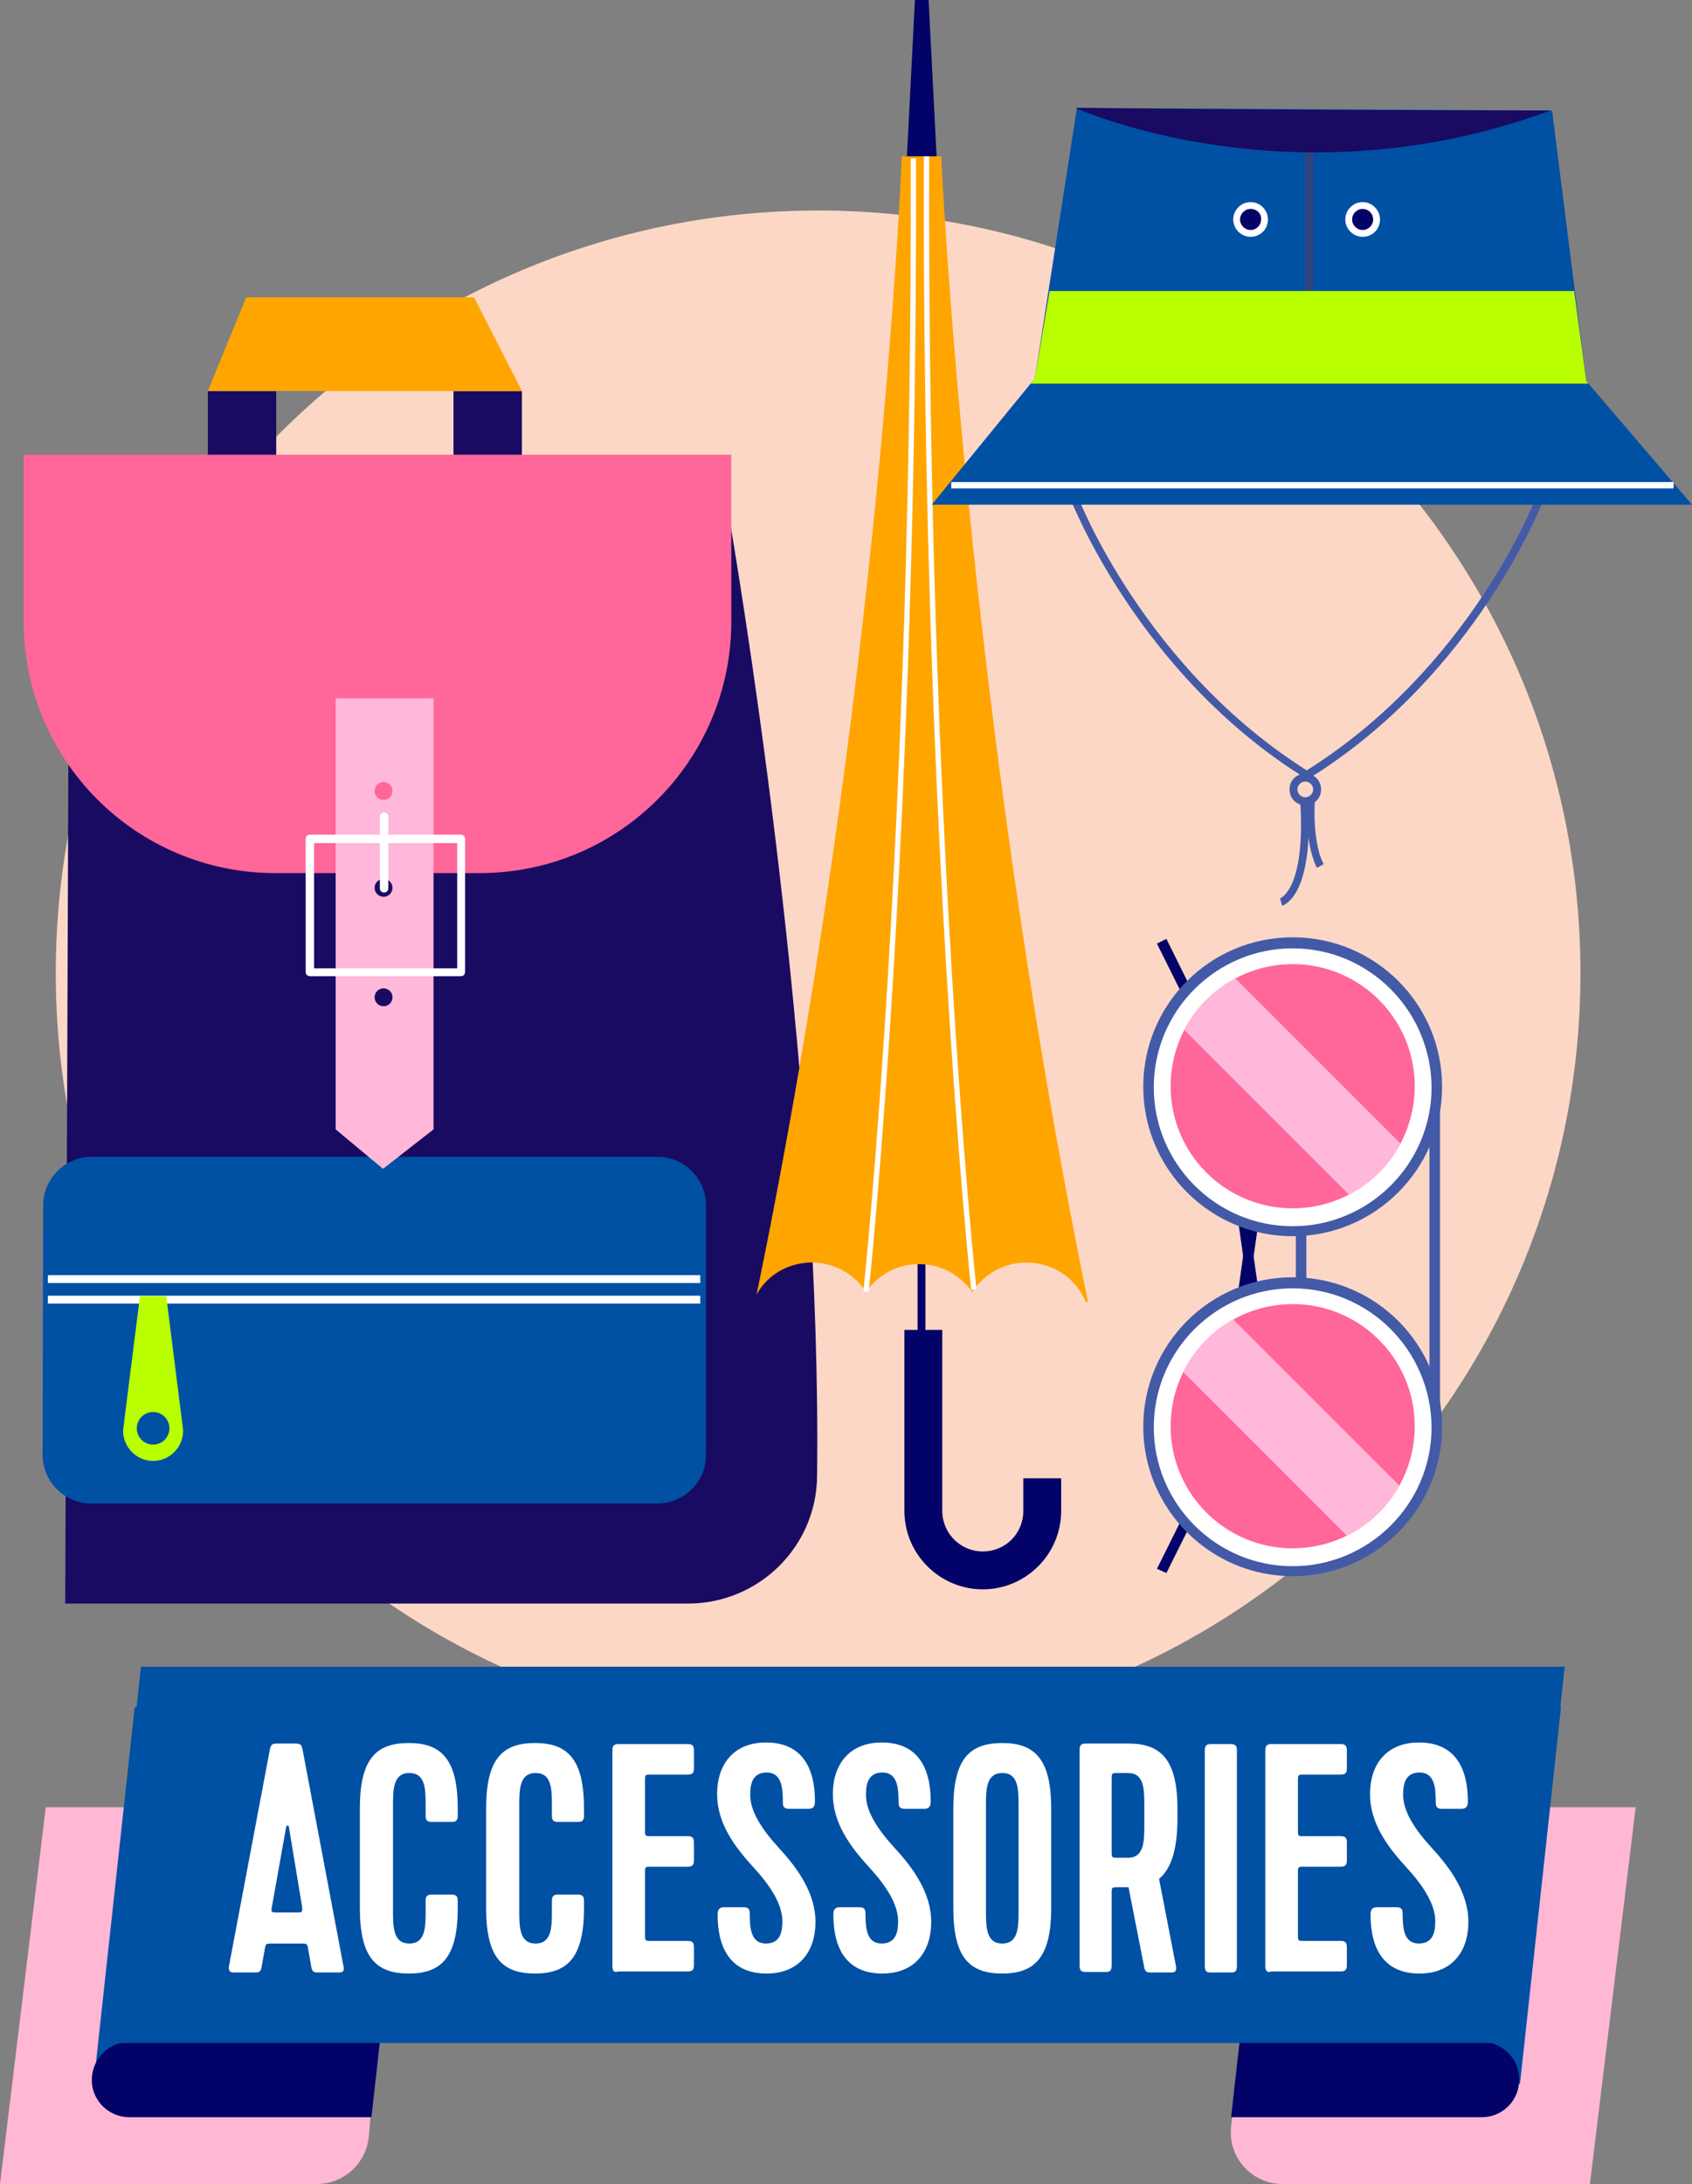 <?xml version="1.0" encoding="utf-8"?>
<!-- Generator: Adobe Illustrator 27.9.0, SVG Export Plug-In . SVG Version: 6.00 Build 0)  -->
<svg version="1.1" id="Layer_1" xmlns="http://www.w3.org/2000/svg" xmlns:xlink="http://www.w3.org/1999/xlink" x="0px" y="0px"
	 viewBox="0 0 321.6 415" style="enable-background:new 0 0 321.6 415;" xml:space="preserve">
<rect x="0" y="0" width="321.6" height="415" fill="#808080" stroke="none"/>
<style type="text/css">
	.st0{fill:#FDD7C6;}
	.st1{fill:#020268;}
	.st2{fill:#435AA7;}
	.st3{fill:#FFFFFF;}
	.st4{fill:#FF6699;}
	.st5{fill:#FFB8DA;}
	.st6{fill:#190A62;}
	.st7{fill:#0050A4;}
	.st8{fill:#FFA500;}
	.st9{fill:#BAFF00;}
	.st10{fill:#33437E;}
	.st11{fill:#FFB7D4;}
</style>
<path class="st0" d="M10.6,184.9c0-80,64.9-144.9,144.9-144.9s144.9,64.9,144.9,144.9s-64.9,144.9-144.9,144.9
	S10.6,264.9,10.6,184.9"/>
<g>
	<polygon class="st1" points="221.7,298.9 219.9,298.1 231.1,275.6 244.7,178.7 246.7,179 233,276.2 	"/>
	<polygon class="st1" points="244.7,298.6 231.1,201.8 219.9,179.3 221.7,178.4 233,201.2 233,201.3 246.7,298.4 	"/>
	<rect x="271.7" y="204.3" class="st2" width="2" height="64.6"/>
	<g>
		<circle class="st3" cx="245.7" cy="206.5" r="27.4"/>
		<path class="st2" d="M245.7,234.9c-15.6,0-28.4-12.7-28.4-28.4s12.7-28.4,28.4-28.4s28.4,12.7,28.4,28.4S261.3,234.9,245.7,234.9z
			 M245.7,180.2c-14.5,0-26.4,11.8-26.4,26.4c0,14.5,11.8,26.4,26.4,26.4c14.5,0,26.4-11.8,26.4-26.4
			C272,192,260.2,180.2,245.7,180.2z"/>
	</g>
	<circle class="st4" cx="245.7" cy="206.4" r="23.2"/>
	<g>
		<circle class="st3" cx="245.7" cy="271.1" r="27.4"/>
		<path class="st2" d="M245.7,299.5c-15.6,0-28.4-12.7-28.4-28.4s12.7-28.4,28.4-28.4s28.4,12.7,28.4,28.4S261.3,299.5,245.7,299.5z
			 M245.7,244.8c-14.5,0-26.4,11.8-26.4,26.4c0,14.5,11.8,26.4,26.4,26.4c14.5,0,26.4-11.8,26.4-26.4
			C272,256.6,260.2,244.8,245.7,244.8z"/>
	</g>
	<circle class="st4" cx="245.7" cy="271" r="23.2"/>
	<rect x="246.3" y="233.5" class="st2" width="2" height="10.1"/>
	<path class="st5" d="M234.8,185.9c-4.1,2.2-7.5,5.6-9.7,9.8l31.3,31.3c4.2-2.2,7.6-5.5,9.8-9.7L234.8,185.9z"/>
	<path class="st5" d="M234.4,250.7c-4.1,2.3-7.4,5.8-9.5,10l31.1,31.1c4.2-2.1,7.7-5.4,10-9.5L234.4,250.7z"/>
</g>
<path class="st6" d="M12.4,304.7h118.4c13.4,0,24.4-10.8,24.5-24.2c0.9-71.7-12.7-158.9-17-184c-0.7-4.1-4.3-7.1-8.4-7.1H71.8h-7.3
	H13.2"/>
<path class="st7" d="M8.2,229.1c0-5.1,4.1-9.3,9.3-9.3h107.4c5.1,0,9.3,4.1,9.3,9.3v47.3c0,5.1-4.1,9.3-9.3,9.3H17.4
	c-5.1,0-9.3-4.1-9.3-9.3"/>
<polyline class="st3" points="9.1,246.2 133.1,246.2 133.1,247.7 9.1,247.7 "/>
<g>
	<rect x="39.5" y="74.3" class="st6" width="13" height="22.2"/>
	<rect x="86.2" y="74.3" class="st6" width="13" height="22.2"/>
	<polygon class="st8" points="39.5,74.3 99.2,74.3 90.1,56.5 46.8,56.5 	"/>
</g>
<path class="st4" d="M4.5,86.4H139v31.7c0,26.4-21.4,47.8-47.8,47.8H52.3c-26.4,0-47.8-21.4-47.8-47.8"/>
<g>
	<g>
		<polygon class="st5" points="82.4,214.6 72.8,222.1 63.8,214.6 63.8,132.7 82.4,132.7 		"/>
		<circle class="st6" cx="72.9" cy="168.7" r="1.7"/>
		<circle class="st4" cx="72.9" cy="150.3" r="1.7"/>
		<circle class="st6" cx="72.9" cy="189.5" r="1.7"/>
	</g>
</g>
<path class="st3" d="M87.6,185.5H58.9c-0.4,0-0.8-0.3-0.8-0.8v-25.3c0-0.4,0.3-0.8,0.8-0.8h28.7c0.4,0,0.8,0.3,0.8,0.8v25.3
	C88.4,185.1,88.1,185.5,87.6,185.5z M59.7,184h27.2v-23.8H59.7V184z"/>
<g>
	<path class="st9" d="M29.1,277.6L29.1,277.6c-3.2,0-5.8-2.7-5.7-5.9l3.2-25.4h5l3.2,25.4C34.9,274.9,32.3,277.6,29.1,277.6z"/>
	<circle class="st7" cx="29.1" cy="271.4" r="3.1"/>
</g>
<path class="st3" d="M73,169.6c-0.4,0-0.8-0.3-0.8-0.8v-13.6c0-0.4,0.3-0.8,0.8-0.8s0.8,0.3,0.8,0.8v13.6
	C73.8,169.2,73.5,169.6,73,169.6z"/>
<polyline class="st3" points="9.1,242.3 133.1,242.3 133.1,243.8 9.1,243.8 "/>
<rect x="174.4" y="33.2" class="st1" width="1.5" height="228"/>
<polyline class="st1" points="176.5,0 178.3,35.2 172.1,35.2 173.9,0 "/>
<path class="st8" d="M154.3,239.9c4.3,0,8.1,2.2,10.3,5.6c2.2-3.2,5.9-5.3,10.1-5.3c4.2,0,7.8,2.1,10.1,5.3c2.2-3.4,6-5.6,10.3-5.6
	c5.1,0,9.5,3.1,11.3,7.5c0.1,0,0.2,0,0.4,0c-23.2-113.2-27.9-217.7-27.9-217.7h-7.5c0,0-3.9,101.3-27.6,216.3
	C145.8,242.3,149.8,239.9,154.3,239.9z"/>
<path class="st1" d="M186.8,302c-8.2,0-14.9-6.7-14.9-14.9v-34.4h7.2v34.4c0,4.2,3.4,7.7,7.7,7.7s7.7-3.4,7.7-7.7v-6.2h7.2v6.2
	C201.7,295.3,195,302,186.8,302z"/>
<path class="st3" d="M165.1,245.5l-1-0.1c0.1-0.9,9.4-88.2,9-215.3l1,0C174.5,157.3,165.2,244.7,165.1,245.5z"/>
<path class="st3" d="M184.6,245.1c-0.1-0.9-9.4-88.2-9-215.4l1,0c-0.4,127.1,8.9,214.5,9,215.3L184.6,245.1z"/>
<g>
	<path class="st2" d="M248.5,148.1c-32.2-19.8-44.9-53.1-45.1-53.4l1.4-0.5c0.1,0.3,12.7,33.1,44.4,52.7L248.5,148.1z"/>
	<path class="st2" d="M248.5,148.1l-0.8-1.3c31.8-19.6,44.3-52.3,44.4-52.7l1.4,0.5C293.4,95,280.7,128.3,248.5,148.1z"/>
	<path class="st2" d="M248.1,153c-1.7,0-3-1.3-3-3s1.3-3,3-3c1.7,0,3,1.3,3,3S249.8,153,248.1,153z M248.1,148.5
		c-0.8,0-1.5,0.7-1.5,1.5s0.7,1.5,1.5,1.5c0.8,0,1.5-0.7,1.5-1.5S248.9,148.5,248.1,148.5z"/>
	<path class="st2" d="M243.7,172.1l-0.4-1.4l0.2,0.7l-0.2-0.7c0.1,0,5-1.9,3.8-19l1.5-0.1C249.8,169.8,244.3,171.9,243.7,172.1z"/>
	<path class="st2" d="M250.3,164.9c-0.1-0.2-2.2-3.9-1.9-12.7l1.5,0.1c-0.4,8.3,1.6,11.8,1.7,11.9L250.3,164.9z"/>
	<polygon class="st7" points="204.7,20.5 196.7,71.9 177.1,95.9 321.6,95.9 301.5,72.4 295,21 	"/>
	<rect x="248.1" y="24.2" class="st10" width="1.5" height="32.1"/>
	<polygon class="st9" points="301.9,72.9 301.5,72.4 299.2,55.3 199.5,55.3 196.7,71.9 195.9,72.9 	"/>
	<g>
		<circle class="st1" cx="237.7" cy="41.7" r="2.7"/>
		<path class="st3" d="M237.7,45c-1.8,0-3.3-1.5-3.3-3.3c0-1.8,1.5-3.3,3.3-3.3c1.8,0,3.3,1.5,3.3,3.3C241,43.6,239.5,45,237.7,45z
			 M237.7,39.7c-1.1,0-2,0.9-2,2c0,1.1,0.9,2,2,2c1.1,0,2-0.9,2-2C239.8,40.6,238.9,39.7,237.7,39.7z"/>
	</g>
	<g>
		<circle class="st1" cx="259" cy="41.7" r="2.7"/>
		<path class="st3" d="M259,45c-1.8,0-3.3-1.5-3.3-3.3c0-1.8,1.5-3.3,3.3-3.3s3.3,1.5,3.3,3.3C262.3,43.6,260.8,45,259,45z
			 M259,39.7c-1.1,0-2,0.9-2,2c0,1.1,0.9,2,2,2s2-0.9,2-2C261,40.6,260.1,39.7,259,39.7z"/>
	</g>
	<rect x="180.8" y="91.6" class="st3" width="137.3" height="1.2"/>
	<path class="st6" d="M204.4,20.5c0,0,41.1,18.7,90.3,0.5C243.6,21,204.4,20.5,204.4,20.5z"/>
</g>
<path class="st11" d="M0,415h60.2c5.1,0,9.4-3.9,9.9-9l1.9-22.2h164.3l-2.3,20.2c-0.7,5.9,3.9,11,9.8,11h58.4l8.7-71.6H8.7"/>
<polygon class="st7" points="288.9,396 246.3,383.1 60.3,383.1 17.8,396 25.6,324.4 296.7,324.4 "/>
<path class="st1" d="M70.6,402.3h-46c-4.3,0-7.6-3.7-7.1-7.9l0,0c0.4-3.6,3.5-6.4,7.1-6.4h47.6L70.6,402.3z"/>
<path class="st1" d="M281.7,402.3H234l1.6-14.3h46c4.3,0,7.6,3.7,7.1,7.9v0C288.4,399.5,285.3,402.3,281.7,402.3z"/>
<polygon class="st7" points="289.6,388.2 19,388.2 26.8,316.7 297.4,316.7 "/>
<g>
	<g>
		<path class="st3" d="M60.6,374.8c-0.8,0-1.2,0-1.4-0.9l-0.6-3.4c-0.2-1.2-0.2-1.2-1.4-1.2h-5.5c-1.2,0-1.2,0-1.4,1.2l-0.6,3.4
			c-0.2,0.9-0.6,0.9-1.4,0.9h-3.7c-0.6,0-1.2,0-1.1-1.1l7.8-41.3c0.2-0.9,0.4-1.1,1.4-1.1h3.4c1,0,1.2,0.2,1.4,1.1l7.8,41.3
			c0.2,1.1-0.4,1.1-1.1,1.1H60.6z M51.7,362.2c-0.2,1.2-0.2,1.2,1.1,1.2h3.5c1.2,0,1.2,0,1.1-1.2l-2.5-15.1c-0.1-0.3-0.4-0.3-0.5,0
			L51.7,362.2z"/>
		<path class="st3" d="M74.7,363c0,3.1,0,6.3,3.1,6.3c3.1,0,3.1-3.2,3.1-6.3v-1.8c0-0.9,0.3-1.2,1.2-1.2h3.7c0.9,0,1.2,0.3,1.2,1.2
			v1.4c0,9.3-3.1,12.4-9.3,12.4s-9.3-3-9.3-12.4v-19c0-9.4,3.1-12.4,9.3-12.4s9.3,3.1,9.3,12.4v1.4c0,0.9-0.3,1.2-1.2,1.2h-3.7
			c-0.9,0-1.2-0.3-1.2-1.2v-1.8c0-3.2,0-6.3-3.1-6.3c-3.1,0-3.1,3.2-3.1,6.3V363z"/>
		<path class="st3" d="M98.7,363c0,3.1,0,6.3,3.1,6.3c3.1,0,3.1-3.2,3.1-6.3v-1.8c0-0.9,0.3-1.2,1.2-1.2h3.7c0.9,0,1.2,0.3,1.2,1.2
			v1.4c0,9.3-3.1,12.4-9.3,12.4c-6.2,0-9.3-3-9.3-12.4v-19c0-9.4,3.1-12.4,9.3-12.4c6.2,0,9.3,3.1,9.3,12.4v1.4
			c0,0.9-0.3,1.2-1.2,1.2h-3.7c-0.9,0-1.2-0.3-1.2-1.2v-1.8c0-3.2,0-6.3-3.1-6.3c-3.1,0-3.1,3.2-3.1,6.3V363z"/>
		<path class="st3" d="M116.4,373.6v-41c0-0.9,0.3-1.2,1.2-1.2h13.1c0.9,0,1.2,0.3,1.2,1.2v3.4c0,0.9-0.3,1.2-1.2,1.2h-6.9
			c-1.2,0-1.2,0-1.2,1.2v9.3c0,1.2,0,1.2,1.2,1.2h6.9c0.9,0,1.2,0.3,1.2,1.2v3.4c0,0.9-0.3,1.2-1.2,1.2h-6.9c-1.2,0-1.2,0-1.2,1.2
			v11.7c0,1.2,0,1.2,1.2,1.2h6.9c0.9,0,1.2,0.3,1.2,1.2v3.4c0,0.9-0.3,1.2-1.2,1.2h-13.1C117,374.8,116.4,374.8,116.4,373.6z"/>
		<path class="st3" d="M136.3,340.9c0-5.6,3.1-9.8,9.3-9.8c6.6,0,9.3,4.5,9.3,11.2c0,0.9-0.3,1.4-1.2,1.4h-3.7
			c-0.9,0-1.2-0.3-1.2-1.2c0-3-0.3-5.7-3.1-5.7c-3.1,0-3.1,3-3.1,4.3c0,3.1,2.2,6.5,5.5,10.1c3.6,3.9,6.9,8.6,6.9,14
			c0,5.6-3.1,9.8-9.3,9.8c-6.6,0-9.3-4.5-9.3-11.2c0-0.9,0.3-1.4,1.2-1.4h3.7c0.9,0,1.2,0.3,1.2,1.2c0,3,0.3,5.7,3.1,5.7
			c3.1,0,3.1-3,3.1-4.3c0-3.1-2.2-6.6-5.5-10.2C139.6,350.9,136.3,346.4,136.3,340.9z"/>
		<path class="st3" d="M158.3,340.9c0-5.6,3.1-9.8,9.3-9.8c6.6,0,9.3,4.5,9.3,11.2c0,0.9-0.3,1.4-1.2,1.4h-3.7
			c-0.9,0-1.2-0.3-1.2-1.2c0-3-0.3-5.7-3.1-5.7c-3.1,0-3.1,3-3.1,4.3c0,3.1,2.2,6.5,5.5,10.1c3.6,3.9,6.9,8.6,6.9,14
			c0,5.6-3.1,9.8-9.3,9.8c-6.6,0-9.3-4.5-9.3-11.2c0-0.9,0.3-1.4,1.2-1.4h3.7c0.9,0,1.2,0.3,1.2,1.2c0,3,0.3,5.7,3.1,5.7
			c3.1,0,3.1-3,3.1-4.3c0-3.1-2.2-6.6-5.5-10.2C161.6,350.9,158.3,346.4,158.3,340.9z"/>
		<path class="st3" d="M190.5,375c-6.2,0-9.3-3-9.3-12.4v-19c0-9.4,3.1-12.4,9.3-12.4c6.2,0,9.3,3.1,9.3,12.4v19
			C199.8,371.9,196.7,375,190.5,375z M190.5,336.9c-3.1,0-3.1,3.2-3.1,6.3V363c0,3.1,0,6.3,3.1,6.3c3.1,0,3.1-3.2,3.1-6.3v-19.7
			C193.6,340,193.6,336.9,190.5,336.9z"/>
		<path class="st3" d="M220.3,357l3.2,16.5c0.2,1-0.2,1.3-0.7,1.3h-3.9c-0.8,0-1.2,0-1.4-0.9l-3-15.3h-2c-1.2,0-1.2,0-1.2,1.2v13.7
			c0,1.2-0.6,1.2-1.2,1.2h-3.7c-0.6,0-1.2,0-1.2-1.2v-41c0-0.9,0.3-1.2,1.2-1.2h8.1c6.2,0,9.3,3.1,9.3,12.4v2.4
			C223.7,351.8,222.5,355.2,220.3,357z M211.3,351.8c0,1.2,0,1.2,1.2,1.2h1.9c3.1,0,3.1-3.2,3.1-6.3v-3.5c0-3.2,0-6.3-3.1-6.3h-1.9
			c-1.2,0-1.2,0-1.2,1.2V351.8z"/>
		<path class="st3" d="M229,373.6v-41c0-0.9,0.3-1.2,1.2-1.2h3.7c0.9,0,1.2,0.3,1.2,1.2v41c0,1.2-0.6,1.2-1.2,1.2h-3.7
			C229.6,374.8,229,374.8,229,373.6z"/>
		<path class="st3" d="M240.5,373.6v-41c0-0.9,0.3-1.2,1.2-1.2h13.1c0.9,0,1.2,0.3,1.2,1.2v3.4c0,0.9-0.3,1.2-1.2,1.2h-6.9
			c-1.2,0-1.2,0-1.2,1.2v9.3c0,1.2,0,1.2,1.2,1.2h6.9c0.9,0,1.2,0.3,1.2,1.2v3.4c0,0.9-0.3,1.2-1.2,1.2h-6.9c-1.2,0-1.2,0-1.2,1.2
			v11.7c0,1.2,0,1.2,1.2,1.2h6.9c0.9,0,1.2,0.3,1.2,1.2v3.4c0,0.9-0.3,1.2-1.2,1.2h-13.1C241.1,374.8,240.5,374.8,240.5,373.6z"/>
		<path class="st3" d="M260.4,340.9c0-5.6,3.1-9.8,9.3-9.8c6.6,0,9.3,4.5,9.3,11.2c0,0.9-0.3,1.4-1.2,1.4h-3.7
			c-0.9,0-1.2-0.3-1.2-1.2c0-3-0.3-5.7-3.1-5.7c-3.1,0-3.1,3-3.1,4.3c0,3.1,2.2,6.5,5.5,10.1c3.6,3.9,6.9,8.6,6.9,14
			c0,5.6-3.1,9.8-9.3,9.8c-6.6,0-9.3-4.5-9.3-11.2c0-0.9,0.3-1.4,1.2-1.4h3.7c0.9,0,1.2,0.3,1.2,1.2c0,3,0.3,5.7,3.1,5.7
			c3.1,0,3.1-3,3.1-4.3c0-3.1-2.2-6.6-5.5-10.2C263.7,350.9,260.4,346.4,260.4,340.9z"/>
	</g>
</g>
</svg>
